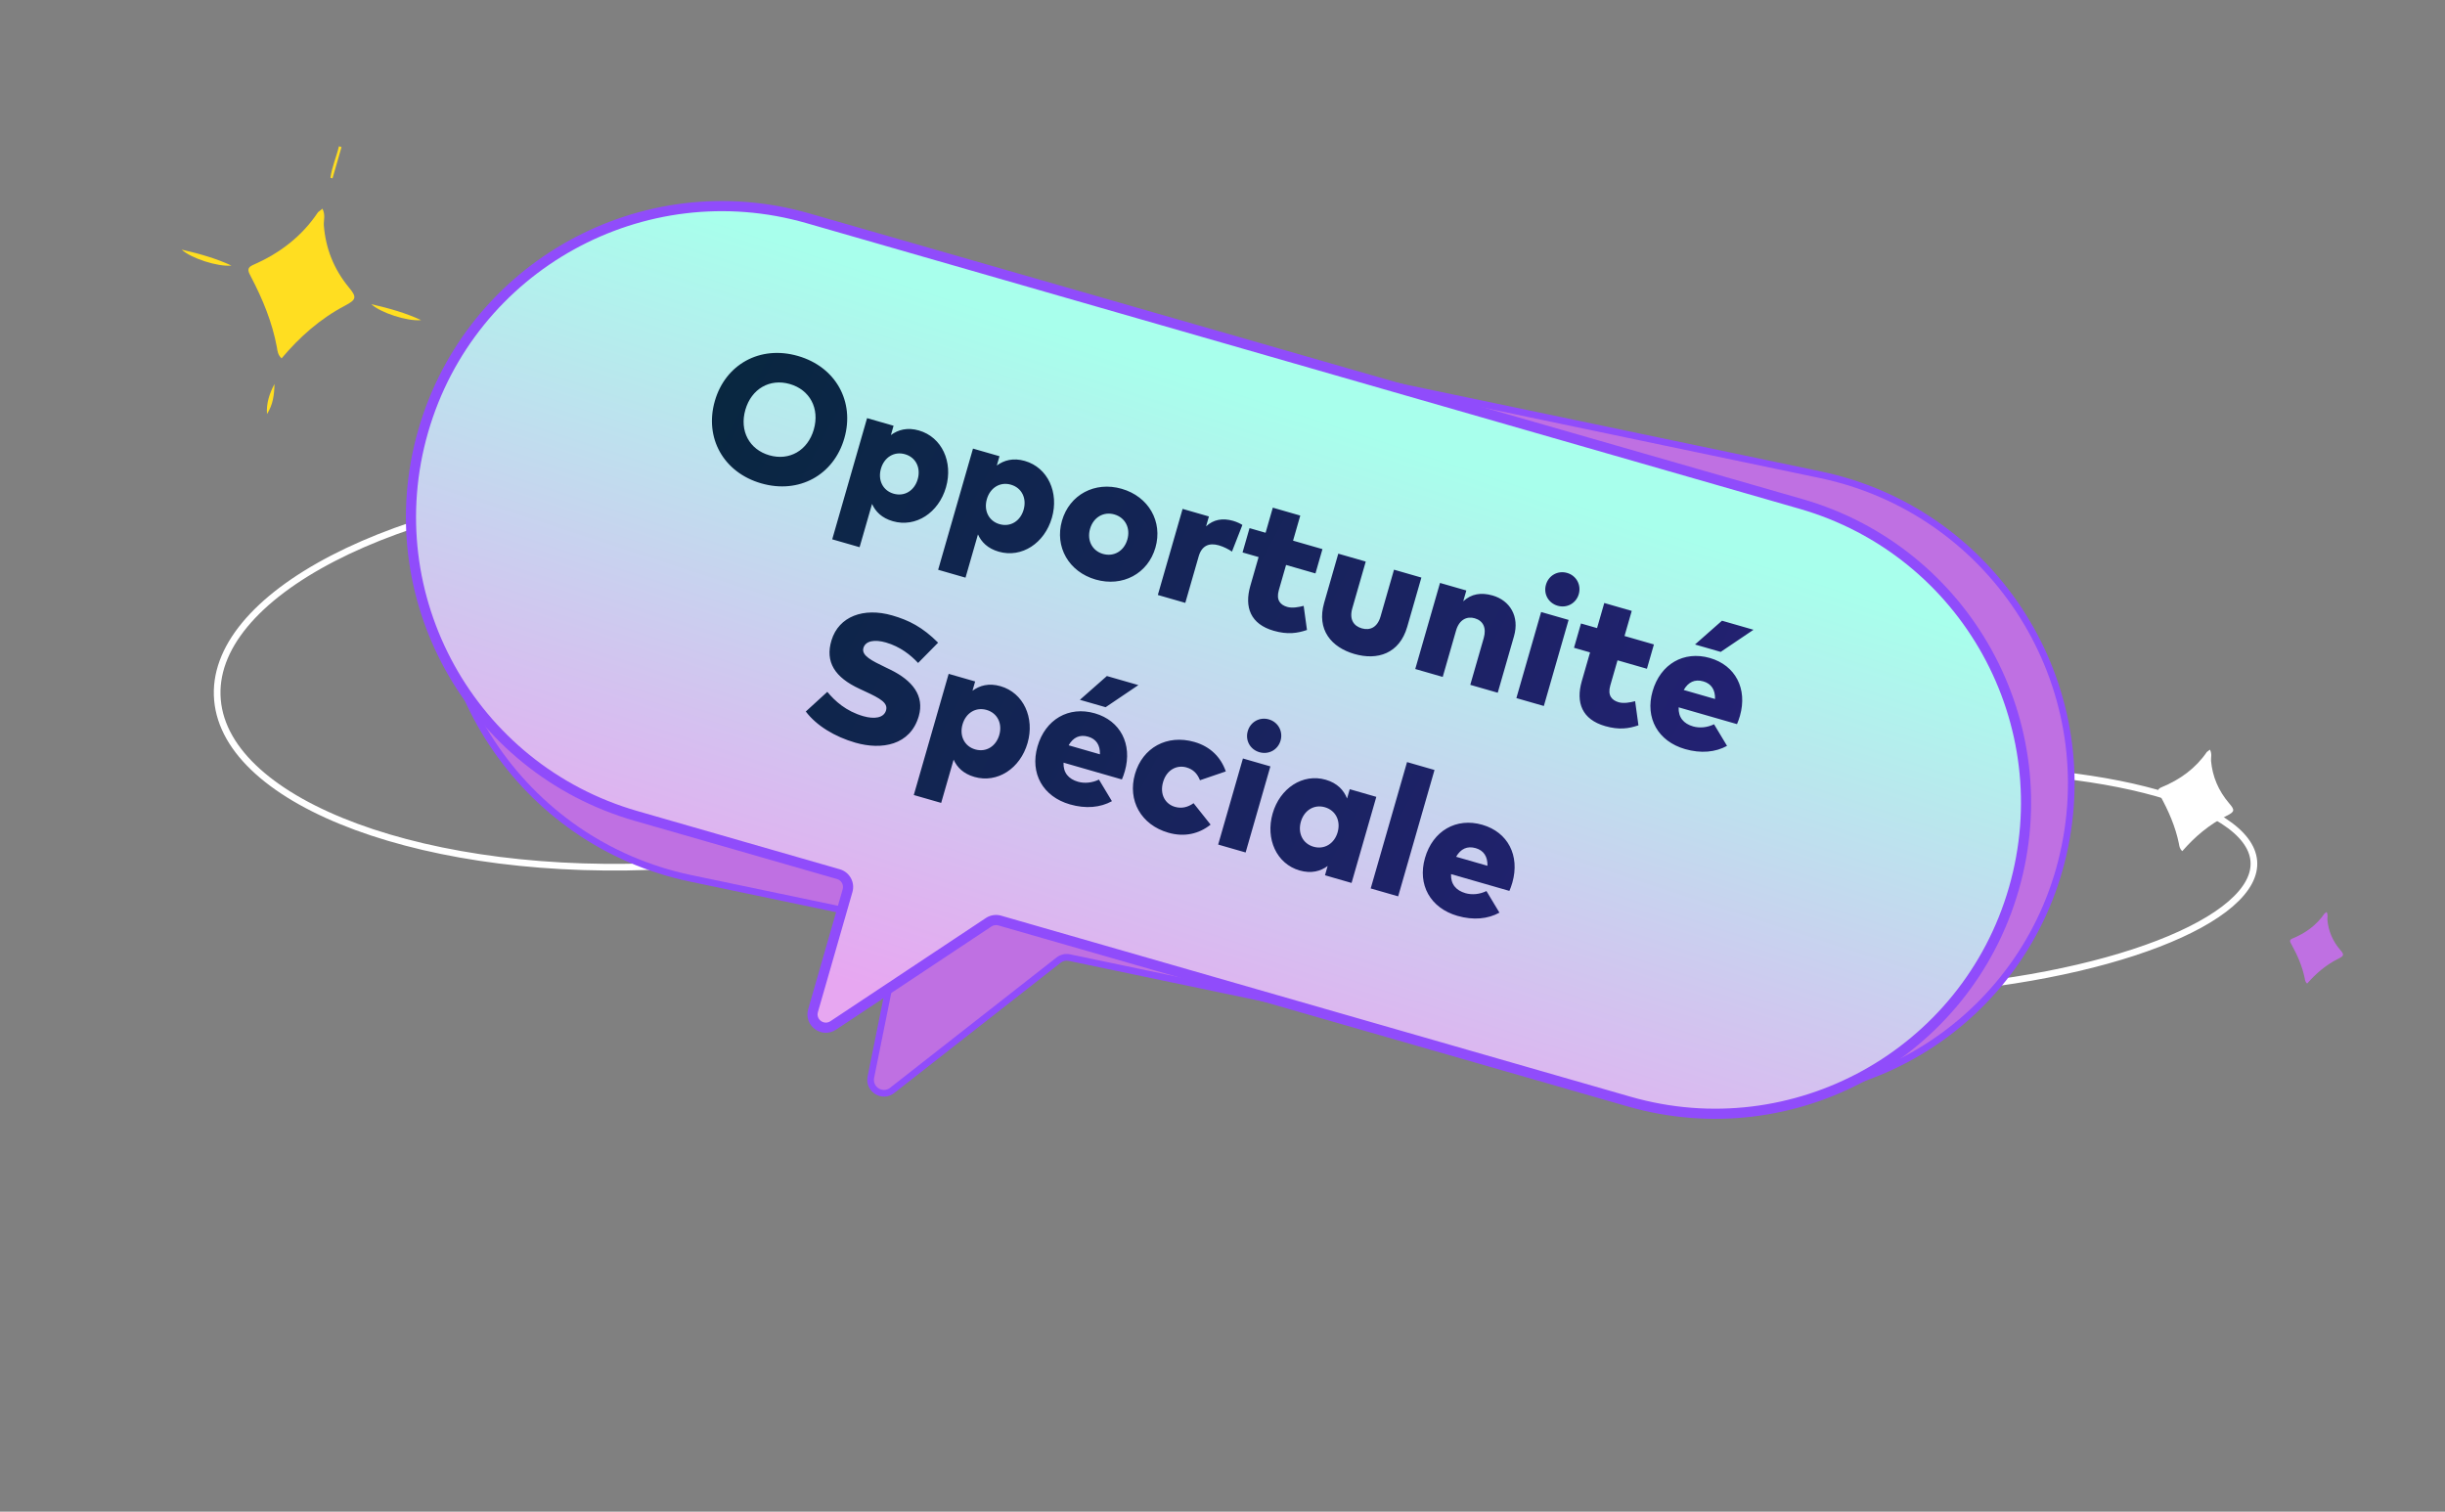 <svg width="241" height="149" viewBox="0 0 241 149" fill="none" xmlns="http://www.w3.org/2000/svg">
<rect x="0" y="0" width="241" height="149" fill="#808080" stroke="none"/>
<path d="M31.779 20.564C32.099 21.187 31.893 21.711 31.919 22.196C32.095 24.475 32.895 26.509 34.372 28.312C35.198 29.293 35.127 29.538 34.018 30.12C31.537 31.423 29.521 33.23 27.756 35.322C27.403 35.008 27.348 34.621 27.293 34.234C26.838 31.769 25.89 29.48 24.745 27.294C24.537 26.863 24.212 26.451 24.916 26.123C27.573 24.977 29.779 23.278 31.345 20.917C31.424 20.834 31.62 20.731 31.779 20.564Z" fill="#FFDE21"/>
<path d="M41.507 31.553C40.022 30.861 38.396 30.393 36.6 29.983C37.506 30.826 40.164 31.697 41.507 31.553Z" fill="#FFDE21"/>
<path d="M22.811 26.175C21.326 25.483 19.7 25.015 17.904 24.605C18.81 25.448 21.468 26.319 22.811 26.175Z" fill="#FFDE21"/>
<path d="M26.315 40.816C26.238 39.733 26.571 38.767 27.058 37.846C27.032 38.9 26.918 39.875 26.315 40.816Z" fill="#FFDE21"/>
<path d="M32.571 17.522C32.714 16.449 33.163 15.464 33.408 14.421C33.51 14.45 33.561 14.465 33.664 14.494C33.368 15.523 33.072 16.552 32.776 17.581C32.725 17.566 32.673 17.552 32.571 17.522Z" fill="#FFDE21"/>
<path d="M107.728 64.011C107.949 66.547 106.997 69.054 105.033 71.427C103.069 73.801 100.104 76.023 96.346 77.969C88.83 81.862 78.195 84.624 66.224 85.315C54.254 86.006 43.246 84.494 35.129 81.504C31.07 80.009 27.748 78.15 25.391 76.025C23.035 73.902 21.656 71.529 21.435 68.994C21.213 66.458 22.166 63.951 24.129 61.578C26.094 59.204 29.058 56.982 32.817 55.035C40.333 51.143 50.968 48.381 62.938 47.69C74.909 46.999 85.917 48.511 94.034 51.501C98.093 52.996 101.414 54.855 103.772 56.98C106.128 59.103 107.506 61.476 107.728 64.011Z" stroke="white" stroke-width="0.657"/>
<path d="M222.154 84.852C222.276 86.245 221.506 87.681 219.872 89.092C218.244 90.498 215.806 91.835 212.723 93.023C206.56 95.398 197.893 97.153 188.185 97.713C178.477 98.274 169.592 97.533 163.079 95.889C159.82 95.067 157.174 94.024 155.318 92.819C153.455 91.61 152.444 90.277 152.322 88.884C152.2 87.492 152.97 86.056 154.604 84.645C156.232 83.239 158.67 81.902 161.753 80.714C167.916 78.339 176.583 76.584 186.291 76.024C195.999 75.463 204.884 76.204 211.397 77.847C214.656 78.669 217.302 79.713 219.158 80.918C221.021 82.127 222.032 83.46 222.154 84.852Z" stroke="white" stroke-width="0.657"/>
<path d="M217.827 73.888C218.058 74.314 217.916 74.669 217.939 74.999C218.082 76.55 218.664 77.94 219.722 79.179C220.314 79.853 220.266 80.019 219.487 80.406C217.745 81.272 216.336 82.484 215.106 83.893C214.854 83.676 214.812 83.412 214.77 83.149C214.429 81.468 213.739 79.904 212.913 78.407C212.762 78.112 212.529 77.83 213.024 77.612C214.891 76.855 216.436 75.717 217.523 74.124C217.578 74.068 217.716 74 217.827 73.888Z" fill="white"/>
<path d="M229.33 89.888C229.493 90.188 229.393 90.439 229.409 90.672C229.51 91.767 229.921 92.748 230.668 93.623C231.085 94.098 231.052 94.216 230.502 94.489C229.272 95.1 228.278 95.956 227.409 96.95C227.231 96.797 227.202 96.611 227.172 96.425C226.931 95.239 226.445 94.134 225.861 93.078C225.755 92.87 225.59 92.67 225.939 92.517C227.258 91.982 228.348 91.179 229.115 90.054C229.155 90.015 229.252 89.967 229.33 89.888Z" fill="#BF70E2"/>
<path fill-rule="evenodd" clip-rule="evenodd" d="M80.292 26.051C63.602 22.559 47.337 33.277 43.962 49.99C40.587 66.703 51.38 83.083 68.069 86.575L87.631 90.668C88.341 90.816 88.8 91.513 88.657 92.224L85.84 106.174C85.598 107.372 86.978 108.232 87.936 107.482L104.343 94.638C104.646 94.401 105.037 94.31 105.414 94.389L167.215 107.32C183.904 110.812 200.17 100.094 203.545 83.381C206.92 66.668 196.127 50.288 179.438 46.796L80.292 26.051Z" fill="#BF70E2"/>
<path d="M104.343 94.638L104.546 94.897L104.343 94.638ZM87.936 107.482L88.139 107.741L87.936 107.482ZM44.283 50.057C47.623 33.522 63.715 22.918 80.227 26.373L80.357 25.729C63.49 22.2 47.052 33.032 43.641 49.923L44.283 50.057ZM68.134 86.253C51.623 82.798 40.944 66.593 44.283 50.057L43.641 49.923C40.23 66.814 51.137 83.367 68.004 86.897L68.134 86.253ZM87.696 90.346L68.134 86.253L68.004 86.897L87.566 90.99L87.696 90.346ZM88.335 92.157L85.518 106.107L86.161 106.241L88.978 92.291L88.335 92.157ZM88.139 107.741L104.546 94.897L104.14 94.378L87.734 107.222L88.139 107.741ZM167.28 106.998L105.479 94.067L105.349 94.711L167.15 107.642L167.28 106.998ZM203.223 83.313C199.884 99.849 183.792 110.453 167.28 106.998L167.15 107.642C184.017 111.171 200.455 100.339 203.866 83.448L203.223 83.313ZM179.373 47.118C195.884 50.573 206.563 66.778 203.223 83.313L203.866 83.448C207.277 66.557 196.369 50.003 179.503 46.474L179.373 47.118ZM80.227 26.373L179.373 47.118L179.503 46.474L80.357 25.729L80.227 26.373ZM104.546 94.897C104.773 94.72 105.066 94.651 105.349 94.711L105.479 94.067C105.008 93.968 104.518 94.082 104.14 94.378L104.546 94.897ZM85.518 106.107C85.216 107.604 86.941 108.68 88.139 107.741L87.734 107.222C87.014 107.785 85.98 107.14 86.161 106.241L85.518 106.107ZM87.566 90.99C88.099 91.101 88.443 91.624 88.335 92.157L88.978 92.291C89.158 91.403 88.584 90.532 87.696 90.346L87.566 90.99Z" fill="#904CFB"/>
<path fill-rule="evenodd" clip-rule="evenodd" d="M79.636 21.517C63.37 16.838 46.39 26.232 41.711 42.499C37.032 58.766 46.426 75.746 62.693 80.425L82.643 86.163C83.34 86.364 83.743 87.091 83.543 87.789L80.14 99.618C79.802 100.792 81.111 101.751 82.129 101.075L97.451 90.904C97.772 90.691 98.17 90.629 98.54 90.736L160.577 108.58C176.844 113.259 193.824 103.865 198.502 87.598C203.181 71.331 193.787 54.351 177.521 49.672L79.636 21.517Z" fill="url(#paint0_linear)"/>
<path d="M160.577 108.58L160.715 108.099L160.577 108.58ZM97.451 90.904L97.174 90.487L97.451 90.904ZM98.54 90.736L98.678 90.255L98.54 90.736ZM82.129 101.075L81.852 100.659L82.129 101.075ZM42.191 42.637C46.794 26.636 63.497 17.395 79.498 21.997L79.775 21.036C63.242 16.281 45.985 25.828 41.23 42.361L42.191 42.637ZM62.831 79.944C46.829 75.342 37.589 58.639 42.191 42.637L41.23 42.361C36.475 58.893 46.022 76.15 62.554 80.905L62.831 79.944ZM82.781 85.683L62.831 79.944L62.554 80.905L82.505 86.644L82.781 85.683ZM83.062 87.65L79.659 99.48L80.621 99.756L84.023 87.927L83.062 87.65ZM82.405 101.492L97.727 91.32L97.174 90.487L81.852 100.659L82.405 101.492ZM160.715 108.099L98.678 90.255L98.402 91.216L160.438 109.06L160.715 108.099ZM198.022 87.459C193.419 103.461 176.716 112.702 160.715 108.099L160.438 109.06C176.971 113.815 194.228 104.268 198.983 87.736L198.022 87.459ZM177.382 50.152C193.384 54.755 202.625 71.458 198.022 87.459L198.983 87.736C203.738 71.204 194.191 53.947 177.659 49.191L177.382 50.152ZM79.498 21.997L177.382 50.152L177.659 49.191L79.775 21.036L79.498 21.997ZM97.727 91.32C97.926 91.188 98.172 91.15 98.402 91.216L98.678 90.255C98.167 90.108 97.617 90.193 97.174 90.487L97.727 91.32ZM79.659 99.48C79.193 101.101 81 102.425 82.405 101.492L81.852 100.659C81.222 101.077 80.411 100.484 80.621 99.756L79.659 99.48ZM82.505 86.644C82.937 86.768 83.186 87.219 83.062 87.65L84.023 87.927C84.3 86.964 83.744 85.96 82.781 85.683L82.505 86.644Z" fill="#904CFB"/>
<path d="M78.648 35.086C74.912 34.011 71.499 35.913 70.459 39.529C69.419 43.144 71.299 46.569 75.036 47.644C78.772 48.719 82.185 46.816 83.225 43.201C84.265 39.586 82.385 36.16 78.648 35.086ZM77.852 37.853C79.824 38.42 80.812 40.259 80.215 42.335C79.618 44.411 77.804 45.444 75.832 44.877C73.86 44.309 72.872 42.47 73.469 40.395C74.066 38.319 75.88 37.286 77.852 37.853ZM90.576 42.431C89.426 42.1 88.517 42.363 87.815 42.882L88.078 41.965L85.466 41.214L82.031 53.159L84.729 53.935L85.956 49.671C86.292 50.423 86.914 51.061 88.004 51.374C90.27 52.026 92.524 50.539 93.245 48.031C93.962 45.54 92.842 43.083 90.576 42.431ZM89.201 44.77C90.291 45.083 90.776 46.131 90.457 47.238C90.139 48.346 89.171 48.975 88.081 48.662C87.017 48.356 86.51 47.32 86.833 46.196C87.157 45.072 88.137 44.464 89.201 44.77ZM101.016 45.434C99.866 45.103 98.957 45.366 98.255 45.885L98.518 44.968L95.906 44.217L92.471 56.162L95.169 56.938L96.396 52.674C96.732 53.426 97.354 54.064 98.444 54.377C100.71 55.029 102.964 53.542 103.685 51.034C104.402 48.543 103.282 46.086 101.016 45.434ZM99.641 47.773C100.731 48.086 101.216 49.134 100.897 50.241C100.579 51.348 99.611 51.978 98.521 51.665C97.457 51.359 96.95 50.323 97.273 49.199C97.597 48.075 98.577 47.467 99.641 47.773ZM110.565 48.18C107.918 47.419 105.416 48.76 104.677 51.329C103.939 53.897 105.346 56.362 107.993 57.124C110.648 57.888 113.15 56.547 113.889 53.978C114.628 51.409 113.22 48.944 110.565 48.18ZM109.839 50.706C110.903 51.012 111.45 52.04 111.121 53.182C110.793 54.324 109.783 54.904 108.719 54.598C107.664 54.295 107.117 53.266 107.445 52.125C107.774 50.983 108.783 50.403 109.839 50.706ZM121.547 51.339C120.509 51.041 119.61 51.203 118.88 51.883L119.161 50.906L116.567 50.16L114.126 58.645L116.833 59.423L118.152 54.839C118.455 53.784 119.18 53.477 120.14 53.753C120.625 53.893 121.105 54.143 121.434 54.369L122.461 51.742C122.271 51.622 121.945 51.453 121.547 51.339ZM130.352 54.125L127.455 53.291L128.166 50.818L125.459 50.039L124.748 52.513L123.165 52.057L122.476 54.453L124.058 54.908L123.245 57.737C122.633 59.864 123.272 61.519 125.546 62.173C126.913 62.566 127.873 62.42 128.827 62.096L128.5 59.717C128.004 59.846 127.38 59.966 126.878 59.821C126.195 59.625 125.771 59.147 126.052 58.169L126.766 55.687L129.663 56.521L130.352 54.125ZM140.104 56.93L137.405 56.153L136.079 60.763C135.768 61.845 135.038 62.168 134.234 61.937C133.421 61.703 132.983 61.044 133.294 59.962L134.62 55.352L131.913 54.574L130.52 59.417C129.753 62.081 131.241 63.811 133.507 64.463C135.765 65.112 137.944 64.437 138.708 61.782L140.104 56.93ZM147.128 58.697C145.995 58.371 145.022 58.531 144.229 59.268L144.535 58.204L141.94 57.458L139.5 65.943L142.207 66.722L143.52 62.155C143.836 61.056 144.606 60.725 145.358 60.941C146.197 61.183 146.537 61.889 146.249 62.893L144.923 67.503L147.63 68.281L149.232 62.711C149.797 60.748 148.823 59.185 147.128 58.697ZM154.614 61.103L151.907 60.325L149.467 68.81L152.174 69.588L154.614 61.103ZM154.467 56.472C153.55 56.208 152.645 56.716 152.382 57.633C152.121 58.541 152.62 59.443 153.536 59.707C154.445 59.968 155.355 59.472 155.617 58.563C155.88 57.647 155.375 56.733 154.467 56.472ZM163.024 63.522L160.126 62.689L160.838 60.215L158.131 59.436L157.419 61.91L155.836 61.455L155.147 63.851L156.73 64.306L155.916 67.134C155.304 69.262 155.943 70.916 158.218 71.57C159.584 71.963 160.544 71.818 161.499 71.493L161.172 69.114C160.676 69.243 160.051 69.363 159.55 69.219C158.866 69.022 158.442 68.544 158.723 67.567L159.437 65.085L162.335 65.918L163.024 63.522ZM168.545 64.858C165.968 64.116 163.662 65.457 162.893 68.13C162.132 70.776 163.43 73.069 166.094 73.836C167.659 74.286 169.095 74.146 170.231 73.518L168.951 71.389C168.276 71.719 167.518 71.782 166.886 71.601C165.952 71.332 165.419 70.71 165.461 69.72L171.213 71.375C171.299 71.203 171.426 70.828 171.506 70.551C172.261 67.893 171.062 65.581 168.545 64.858ZM167.892 67.161C168.679 67.387 169.077 67.989 169.05 68.898L165.962 68.01C166.411 67.231 167.053 66.919 167.892 67.161ZM169.608 64.255L172.839 62.075L169.734 61.182L167.074 63.526L169.608 64.255ZM92.467 63.347C90.924 61.808 89.583 61.132 87.948 60.662C85.12 59.848 82.685 60.759 81.965 63.099C81.295 65.266 82.321 66.779 84.7 67.884L85.278 68.154C86.791 68.851 87.545 69.293 87.336 70.019C87.119 70.772 86.182 70.905 85.092 70.591C83.388 70.101 82.292 69.093 81.548 68.195L79.427 70.132C80.477 71.53 82.297 72.625 84.312 73.204C86.907 73.951 89.735 73.463 90.564 70.582C91.133 68.602 89.97 67.078 87.735 65.995L87.258 65.764C85.984 65.145 84.886 64.632 85.105 63.871C85.312 63.153 86.223 63.013 87.322 63.328C88.74 63.736 89.781 64.579 90.496 65.347L92.467 63.347ZM98.617 67.636C97.467 67.305 96.558 67.568 95.856 68.087L96.12 67.17L93.508 66.419L90.072 78.364L92.77 79.14L93.997 74.876C94.333 75.628 94.955 76.266 96.045 76.579C98.311 77.231 100.565 75.744 101.286 73.236C102.003 70.745 100.883 68.288 98.617 67.636ZM97.242 69.975C98.332 70.288 98.817 71.336 98.499 72.443C98.18 73.55 97.213 74.18 96.123 73.867C95.059 73.561 94.551 72.525 94.875 71.401C95.198 70.276 96.178 69.669 97.242 69.975ZM107.916 70.31C105.338 69.569 103.033 70.91 102.264 73.582C101.503 76.229 102.8 78.522 105.464 79.288C107.03 79.739 108.465 79.599 109.601 78.971L108.322 76.842C107.646 77.172 106.888 77.235 106.257 77.054C105.323 76.785 104.79 76.163 104.831 75.173L110.583 76.828C110.67 76.656 110.797 76.28 110.876 76.004C111.631 73.346 110.433 71.034 107.916 70.31ZM107.262 72.614C108.05 72.84 108.448 73.441 108.42 74.351L105.332 73.463C105.781 72.684 106.424 72.372 107.262 72.614ZM108.979 69.708L112.209 67.528L109.104 66.635L106.444 68.979L108.979 69.708ZM117.736 73.135C115.029 72.356 112.62 73.696 111.874 76.291C111.128 78.885 112.456 81.3 115.163 82.078C116.738 82.531 118.182 82.197 119.326 81.281L117.648 79.169C117.07 79.583 116.452 79.714 115.812 79.53C114.869 79.259 114.289 78.315 114.642 77.087C114.993 75.867 116.006 75.372 116.949 75.643C117.606 75.832 118.013 76.24 118.281 76.906L120.825 76.037C120.345 74.644 119.31 73.588 117.736 73.135ZM125.22 75.541L122.513 74.762L120.073 83.247L122.78 84.026L125.22 75.541ZM125.073 70.909C124.156 70.646 123.251 71.153 122.988 72.07C122.727 72.978 123.226 73.88 124.142 74.144C125.051 74.406 125.961 73.909 126.223 73.001C126.486 72.084 125.981 71.171 125.073 70.909ZM135.662 78.544L133.042 77.79L132.778 78.707C132.459 77.894 131.82 77.186 130.678 76.858C128.404 76.203 126.158 77.693 125.442 80.184C124.72 82.692 125.831 85.147 128.097 85.799C129.248 86.129 130.163 85.878 130.865 85.358L130.601 86.275L133.222 87.029L135.662 78.544ZM130.592 79.567C131.656 79.873 132.172 80.912 131.848 82.036C131.525 83.16 130.536 83.766 129.472 83.46C128.391 83.149 127.906 82.101 128.224 80.993C128.543 79.886 129.511 79.256 130.592 79.567ZM141.397 75.895L138.69 75.117L135.108 87.572L137.815 88.35L141.397 75.895ZM146.111 81.297C143.534 80.555 141.228 81.896 140.459 84.569C139.698 87.216 140.996 89.509 143.66 90.275C145.225 90.725 146.661 90.586 147.797 89.957L146.517 87.829C145.842 88.159 145.084 88.222 144.452 88.04C143.518 87.771 142.985 87.15 143.027 86.159L148.778 87.814C148.865 87.642 148.992 87.267 149.072 86.99C149.827 84.332 148.628 82.021 146.111 81.297ZM145.458 83.6C146.245 83.826 146.643 84.428 146.616 85.338L143.528 84.45C143.977 83.67 144.619 83.359 145.458 83.6Z" fill="url(#paint1_linear)"/>
<defs>
<linearGradient id="paint0_linear" x1="125.803" y1="39.677" x2="104.833" y2="103.781" gradientUnits="userSpaceOnUse">
<stop stop-color="#A8FFEC"/>
<stop offset="1" stop-color="#E7A7F1"/>
</linearGradient>
<linearGradient id="paint1_linear" x1="244.35" y1="139.233" x2="61.483" y2="42.076" gradientUnits="userSpaceOnUse">
<stop stop-color="#3B1CA0"/>
<stop offset="1" stop-color="#07273D"/>
</linearGradient>
</defs>
</svg>
